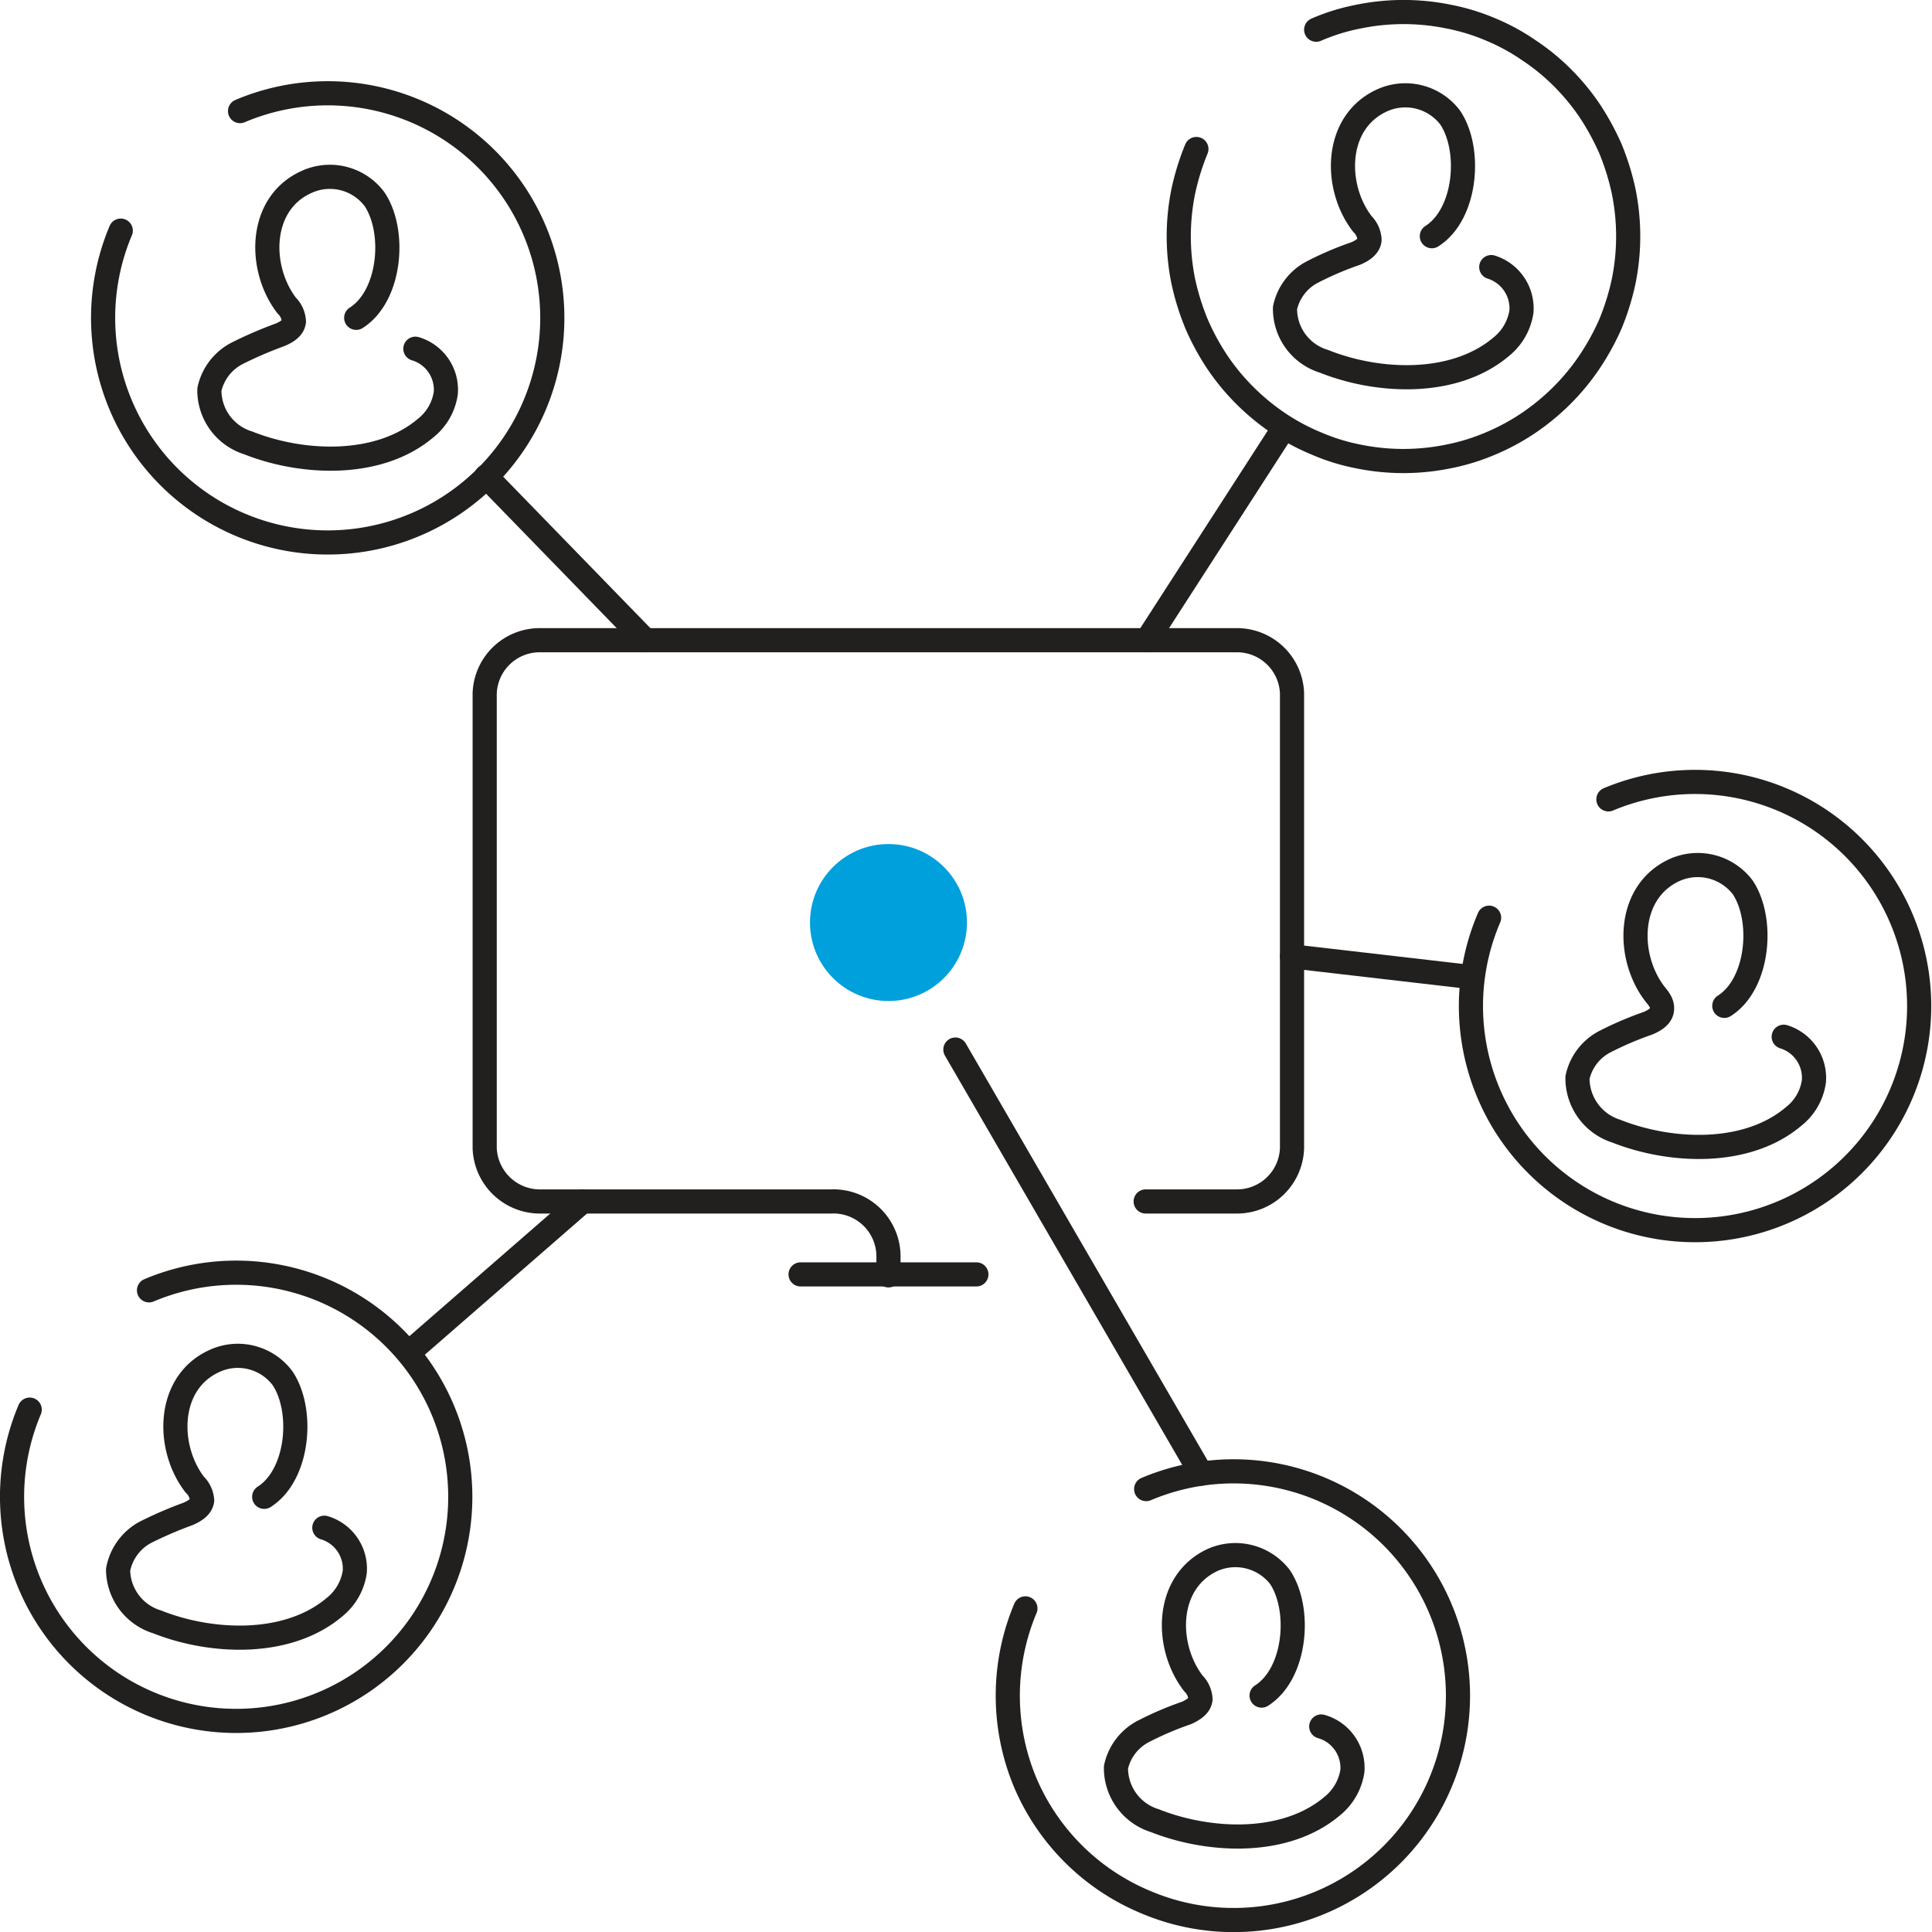 <svg id="icons_black_blue_dot_copy" data-name="icons_black_blue_dot copy" xmlns="http://www.w3.org/2000/svg" viewBox="0 0 80 80"><defs><style>.cls-1{fill:none;stroke:#221f1f;stroke-linecap:round;stroke-linejoin:round;}.cls-2{fill:#00a0dc;}</style></defs><path class="cls-1" d="M47.44,49.75h3.73a2.28,2.28,0,0,0,2.33-2.21V28.71a2.28,2.28,0,0,0-2.33-2.2H22.41a2.28,2.28,0,0,0-2.34,2.2V47.54a2.29,2.29,0,0,0,2.34,2.21h12A2.28,2.28,0,0,1,36.79,52v.81"/><line class="cls-1" x1="20.13" y1="19.73" x2="26.72" y2="26.51"/><line class="cls-1" x1="53.11" y1="17.8" x2="47.49" y2="26.51"/><line class="cls-1" x1="60.93" y1="40.46" x2="53.5" y2="39.6"/><line class="cls-1" x1="49.74" y1="61.02" x2="39.56" y2="43.46"/><line class="cls-1" x1="17.01" y1="55.94" x2="24.12" y2="49.75"/><path class="cls-1" d="M61.75,11.06A1.79,1.79,0,0,1,63,12.9a2.31,2.31,0,0,1-.84,1.46c-1.94,1.64-5.09,1.5-7.34.6a2.27,2.27,0,0,1-1.61-2.21,2.19,2.19,0,0,1,1.14-1.49,13.41,13.41,0,0,1,1.78-.76c.26-.11.55-.28.58-.57a1,1,0,0,0-.3-.66c-1.18-1.53-1.17-4.2.81-5.11a2.33,2.33,0,0,1,2.83.71c.89,1.33.67,4-.76,4.91"/><path class="cls-1" d="M54.5,1.23A8.38,8.38,0,0,1,56.24.69,9.3,9.3,0,0,1,60,.69a8.66,8.66,0,0,1,1.75.54,8.55,8.55,0,0,1,1.57.86,8.84,8.84,0,0,1,1.38,1.13,9.25,9.25,0,0,1,1.13,1.37,10.5,10.5,0,0,1,.86,1.58,10.33,10.33,0,0,1,.54,1.74,9.35,9.35,0,0,1,0,3.75,10.33,10.33,0,0,1-.54,1.74A10,10,0,0,1,65.81,15a9.25,9.25,0,0,1-1.13,1.37,9.5,9.5,0,0,1-1.38,1.14,9.14,9.14,0,0,1-1.57.85,8.66,8.66,0,0,1-1.75.54,9.3,9.3,0,0,1-3.74,0,8.38,8.38,0,0,1-1.74-.54,8.87,8.87,0,0,1-1.58-.85,9.5,9.5,0,0,1-1.38-1.14A9.25,9.25,0,0,1,50.41,15a10,10,0,0,1-.86-1.58A10.33,10.33,0,0,1,49,11.66a9.35,9.35,0,0,1,0-3.75,10.33,10.33,0,0,1,.54-1.74"/><path class="cls-1" d="M17.2,14.44a1.77,1.77,0,0,1,1.26,1.83,2.26,2.26,0,0,1-.84,1.46c-1.94,1.64-5.1,1.5-7.34.61a2.28,2.28,0,0,1-1.61-2.21A2.21,2.21,0,0,1,9.8,14.64a16.48,16.48,0,0,1,1.78-.77c.27-.11.56-.28.59-.56a1,1,0,0,0-.3-.66c-1.18-1.54-1.17-4.21.81-5.11a2.31,2.31,0,0,1,2.83.71c.89,1.33.67,4-.76,4.91"/><path class="cls-1" d="M9.94,4.6A9.3,9.3,0,1,1,5,9.55"/><path class="cls-1" d="M13.43,63.26a1.77,1.77,0,0,1,1.26,1.83,2.3,2.3,0,0,1-.84,1.46c-1.94,1.64-5.1,1.5-7.34.61A2.28,2.28,0,0,1,4.89,65,2.22,2.22,0,0,1,6,63.46a16.48,16.48,0,0,1,1.78-.77c.26-.11.55-.28.59-.56a1,1,0,0,0-.31-.66c-1.18-1.54-1.16-4.21.81-5.11a2.31,2.31,0,0,1,2.83.71c.89,1.33.67,4-.76,4.91"/><path class="cls-1" d="M6.17,53.43a9.28,9.28,0,1,1-4.94,4.94"/><path class="cls-1" d="M54.71,71.49A1.78,1.78,0,0,1,56,73.33a2.31,2.31,0,0,1-.84,1.46c-1.94,1.64-5.09,1.49-7.34.6a2.28,2.28,0,0,1-1.61-2.21,2.19,2.19,0,0,1,1.14-1.49,13.41,13.41,0,0,1,1.78-.76c.26-.12.55-.29.58-.57a1,1,0,0,0-.3-.66c-1.18-1.54-1.17-4.2.81-5.11A2.33,2.33,0,0,1,53,65.3c.89,1.33.67,4-.76,4.91"/><path class="cls-1" d="M47.46,61.66a9.29,9.29,0,1,1,0,17.11,9.3,9.3,0,0,1-5-4.94,9.32,9.32,0,0,1,0-7.23"/><path class="cls-1" d="M73.86,42.93a1.78,1.78,0,0,1,1.25,1.84,2.24,2.24,0,0,1-.84,1.46c-1.93,1.64-5.09,1.5-7.34.61a2.3,2.3,0,0,1-1.61-2.22,2.19,2.19,0,0,1,1.14-1.49,14,14,0,0,1,1.78-.76c.26-.11.55-.28.58-.56s-.15-.47-.3-.66c-1.18-1.54-1.16-4.21.81-5.12a2.34,2.34,0,0,1,2.83.71c.89,1.33.67,4-.76,4.91"/><path class="cls-1" d="M66.6,33.1A9.28,9.28,0,1,1,61.66,38"/><line class="cls-1" x1="33.15" y1="52.77" x2="40.43" y2="52.77"/><circle class="cls-2" cx="36.79" cy="38.2" r="3.25"/></svg>